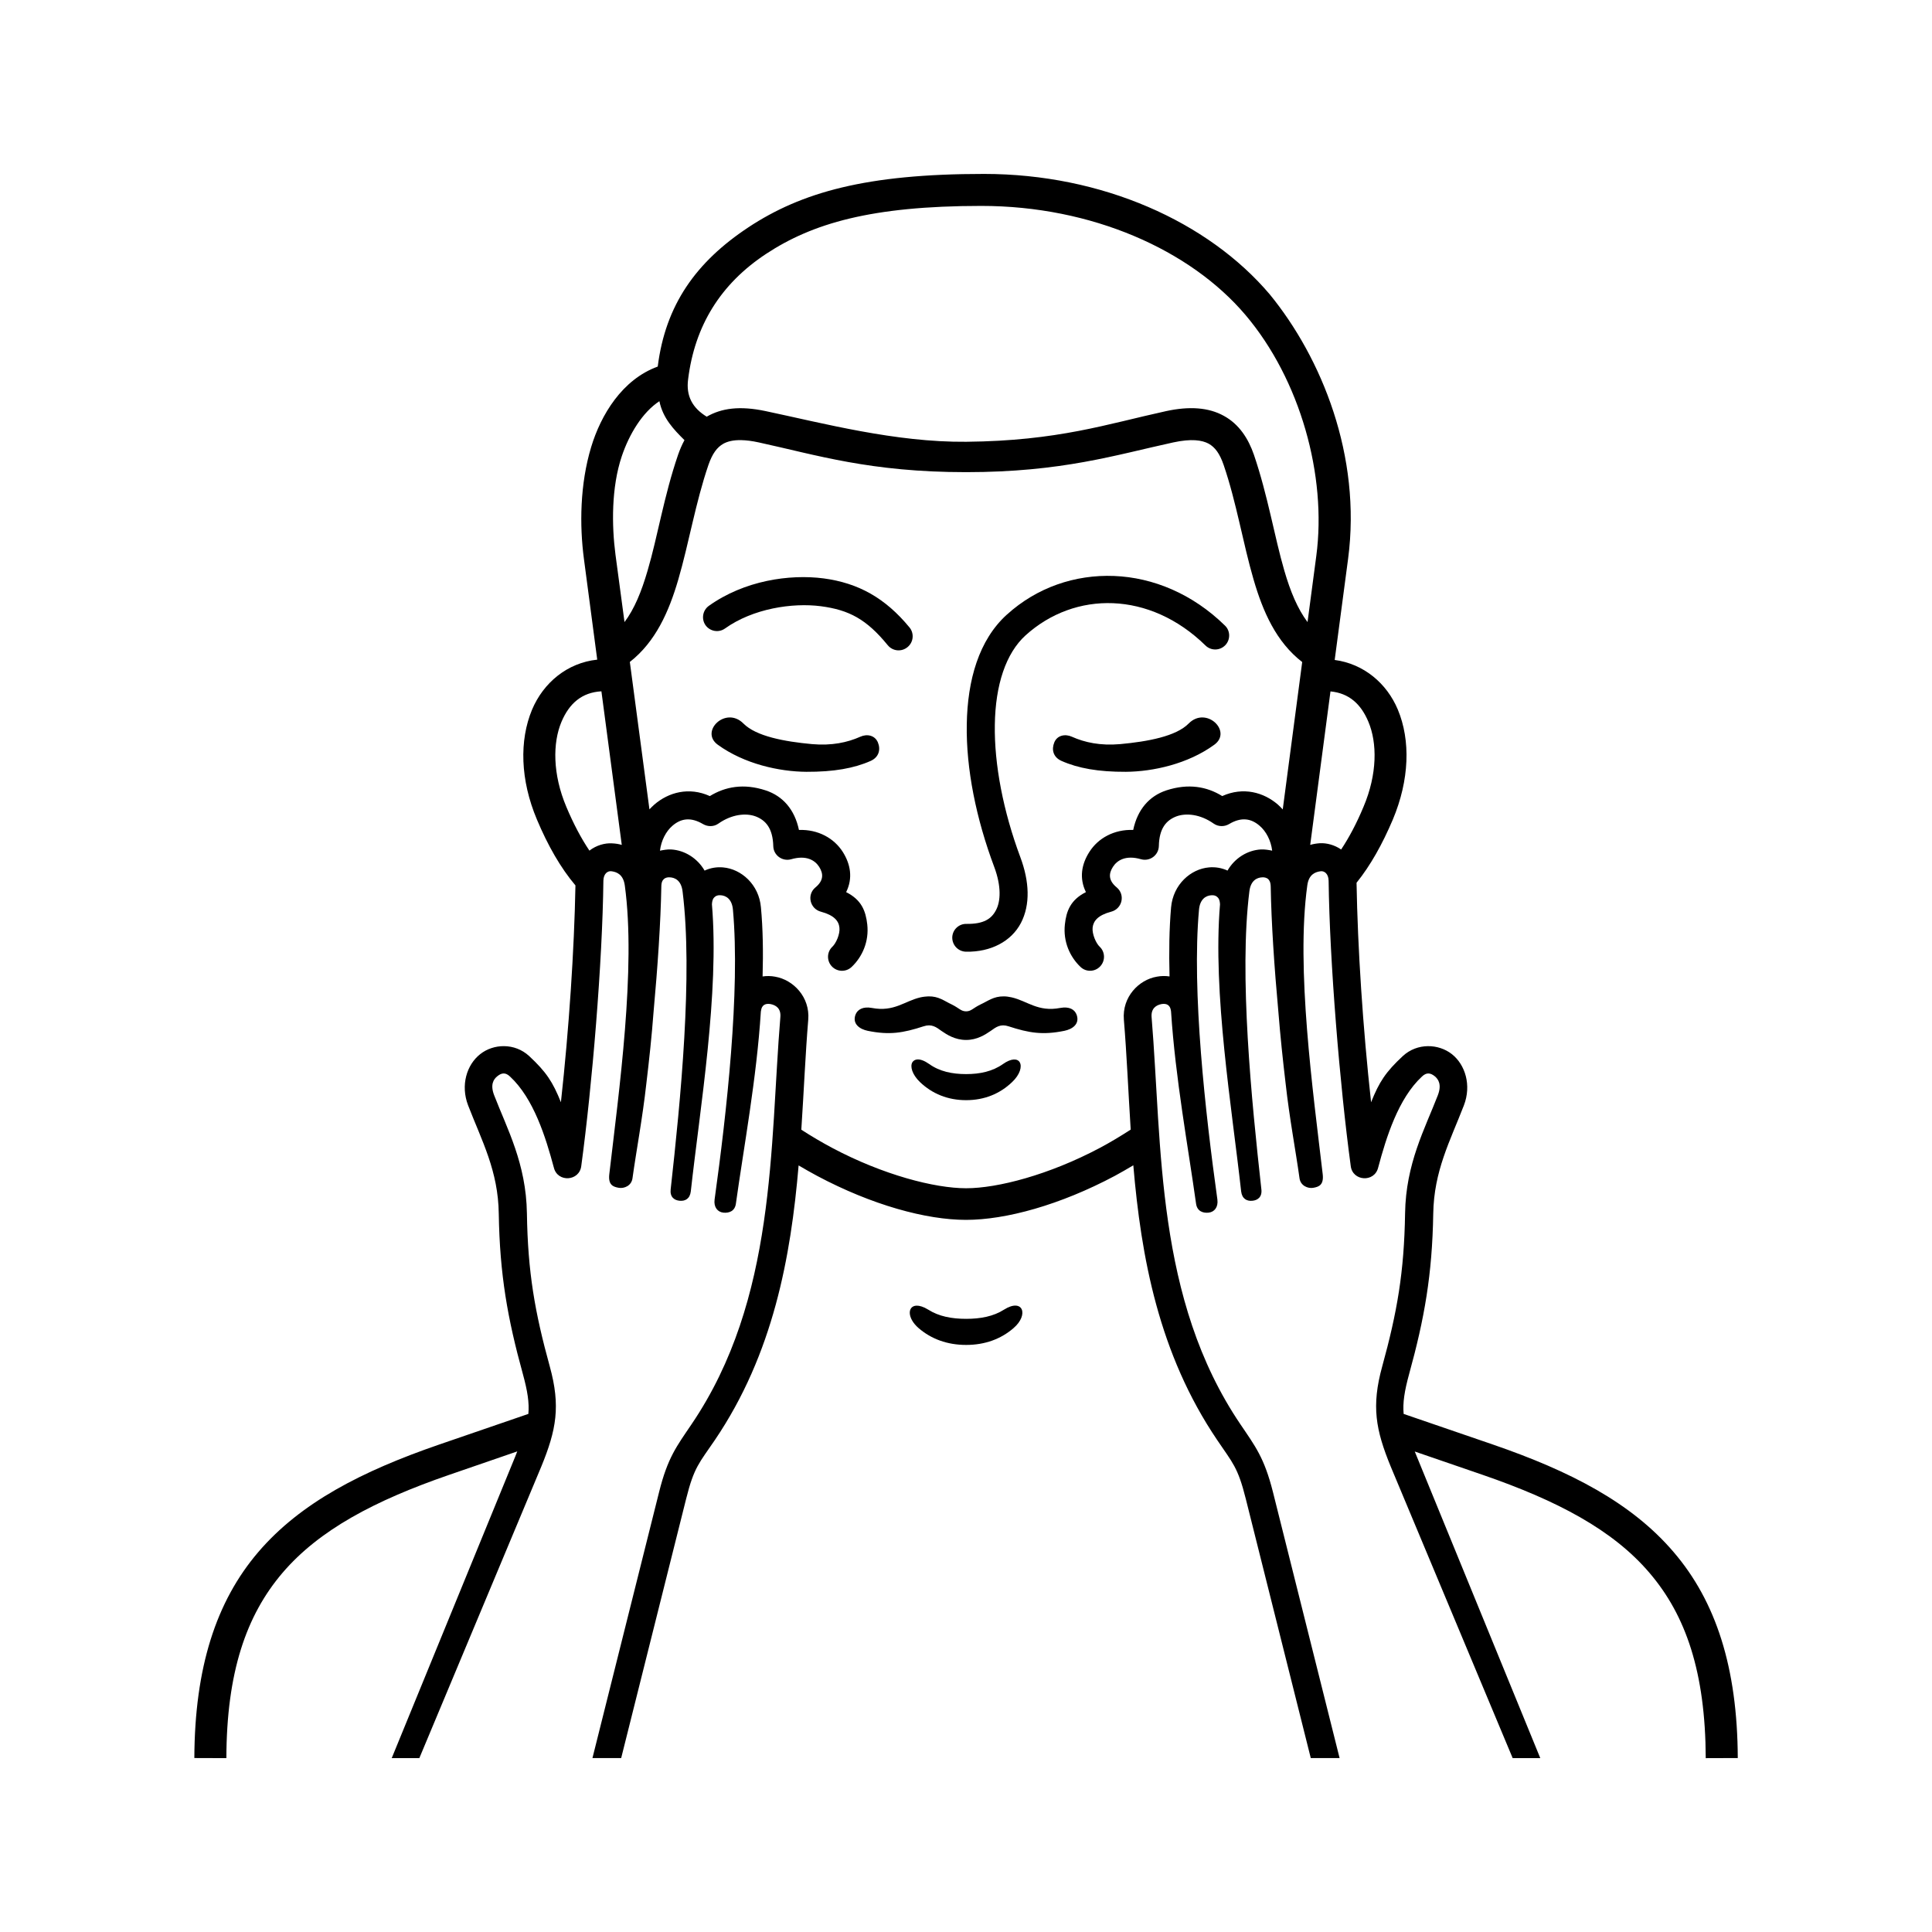 <?xml version="1.0" encoding="UTF-8"?>
<!-- Uploaded to: SVG Repo, www.svgrepo.com, Generator: SVG Repo Mixer Tools -->
<svg fill="#000000" width="800px" height="800px" version="1.1" viewBox="144 144 512 512" xmlns="http://www.w3.org/2000/svg">
 <g>
  <path d="m410.79 306.91c-7.371 6.711-10.406 17.293-10.586 29.07-0.203 11.75 2.481 24.984 7.293 37.812 1.898 5.106 1.684 9.07 0.465 11.375-1.191 2.328-3.262 3.734-7.816 3.672-2.039-0.062-3.734 1.547-3.789 3.582-0.023 2.078 1.605 3.762 3.68 3.789 6.5 0.117 11.953-2.711 14.516-7.609 2.535-4.875 2.246-11.023-0.152-17.438-4.516-12.109-6.938-24.582-6.762-35.109 0.152-10.551 2.918-18.922 8.133-23.668 13.094-11.867 32.914-11.785 47.699 2.68 1.457 1.426 3.785 1.395 5.219-0.062 1.426-1.457 1.395-3.824-0.062-5.219-8.598-8.426-19.07-12.742-29.383-13.148-10.324-0.402-20.473 3.027-28.434 10.262l-0.02 0.008z"/>
  <path d="m331.86 304.55c-1.664 1.191-2.043 3.5-0.875 5.156 1.191 1.633 3.492 2.043 5.156 0.844 7.406-5.277 17.816-6.875 25.422-5.891 7.461 0.992 12.07 3.441 17.695 10.324 1.316 1.605 3.648 1.836 5.258 0.5 1.566-1.281 1.809-3.621 0.52-5.195-6.473-7.863-13.613-11.777-22.746-13.004-9.117-1.188-21.066 0.586-30.43 7.266z"/>
  <path d="m496.59 327.23c4.898 0.465 8.078 3.32 10.059 8.078 2.328 5.535 2.391 13.816-1.316 22.531-1.836 4.406-3.824 8.133-5.918 11.285-1.773-1.227-3.852-1.746-5.598-1.664-0.934 0.062-1.773 0.207-2.598 0.441zm-193.21-0.027 5.394 40.703c-0.785-0.23-1.664-0.379-2.598-0.41-1.863-0.113-4.137 0.5-5.973 1.926-2.156-3.203-4.203-7.055-6.098-11.547-3.699-8.75-3.644-17.023-1.316-22.566 2.078-4.926 5.426-7.812 10.59-8.105zm37.086-66.562c1.281 0.027 2.801 0.203 4.637 0.609 15.277 3.32 29.449 7.875 54.902 7.875s39.617-4.551 54.898-7.875c4.844-1.051 7.641-0.609 9.387 0.32 1.719 0.961 2.949 2.625 3.992 5.66 3.41 9.969 5.106 20.695 7.934 30.379 2.481 8.516 6 16.531 12.879 21.836l-5.156 39.066c-0.41-0.465-0.844-0.875-1.281-1.281-3.762-3.262-9.188-4.773-14.758-2.266-4.023-2.481-8.918-3.441-14.84-1.496-4.484 1.496-7.609 5.043-8.75 10.473-5.066-0.18-9.297 2.188-11.598 5.801-2.106 3.269-2.75 6.969-0.934 10.676-4.082 2.066-5.195 5.016-5.574 8.57-0.492 4.523 1.316 8.574 4.141 11.258 1.457 1.406 3.789 1.344 5.188-0.117 1.434-1.484 1.371-3.848-0.113-5.246-0.961-0.902-2.043-3.352-1.863-5.066 0.203-1.754 1.395-3.269 4.898-4.203 2.949-0.754 3.824-4.484 1.484-6.441-2.266-1.863-2.129-3.699-0.992-5.457 1.113-1.746 3.422-3.176 7.441-2.008 2.328 0.645 4.637-1.051 4.719-3.469 0.09-4.754 1.988-6.852 4.613-7.875 2.621-0.984 6.41-0.582 9.914 1.898 1.227 0.852 2.828 0.875 4.102 0.117 3.242-1.926 5.84-1.484 8.082 0.465 1.719 1.461 3 3.914 3.32 6.59-0.844-0.172-1.988-0.379-3.027-0.32-3.469 0.207-6.879 2.246-8.805 5.598-1.547-0.723-3.269-0.992-4.898-0.844-4.844 0.41-9.512 4.516-10.059 10.586-0.492 5.66-0.582 11.84-0.41 18.312-1.137-0.172-2.266-0.141-3.352 0.062-4.785 0.812-9.242 5.367-8.75 11.398 0.762 9.129 1.164 18.949 1.809 29.133-2.711 1.746-5.418 3.383-8.156 4.836-13.504 7.172-27.145 10.703-35.453 10.703-8.348 0-22.016-3.531-35.512-10.703-2.738-1.457-5.457-3.062-8.168-4.812 0.672-10.203 1.082-20.023 1.836-29.152 0.5-6.027-3.992-10.586-8.777-11.398-1.074-0.203-2.211-0.23-3.32-0.062 0.18-6.473 0.09-12.652-0.441-18.312-0.52-6.066-5.219-10.172-10.027-10.586-1.664-0.152-3.352 0.117-4.902 0.844-1.949-3.352-5.356-5.391-8.828-5.598-1.051-0.062-2.156 0.152-3 0.32 0.32-2.68 1.594-5.129 3.293-6.59 2.246-1.949 4.836-2.391 8.105-0.465 1.281 0.754 2.887 0.734 4.082-0.117 3.519-2.481 7.316-2.883 9.914-1.898 2.621 1.023 4.516 3.117 4.637 7.875 0.062 2.418 2.391 4.113 4.727 3.469 4.023-1.164 6.32 0.262 7.434 2.008 1.102 1.754 1.281 3.59-0.992 5.457-2.356 1.953-1.457 5.688 1.484 6.441 3.469 0.934 4.695 2.445 4.875 4.203 0.203 1.719-0.902 4.164-1.863 5.066-1.496 1.406-1.547 3.762-0.117 5.246 1.406 1.461 3.734 1.523 5.219 0.117 2.828-2.68 4.637-6.734 4.141-11.258-0.41-3.555-1.484-6.5-5.598-8.57 1.836-3.699 1.164-7.406-0.902-10.676-2.305-3.609-6.531-5.981-11.605-5.801-1.137-5.426-4.281-8.98-8.777-10.473-5.891-1.949-10.789-0.984-14.84 1.496-5.535-2.508-10.965-0.992-14.727 2.266-0.465 0.41-0.875 0.824-1.277 1.254l-5.195-39.066c6.824-5.336 10.352-13.324 12.832-21.809 2.828-9.68 4.574-20.402 7.988-30.379 1.051-3.027 2.277-4.695 3.992-5.66 1.07-0.582 2.586-0.992 4.742-0.934zm-21.723-10.324c0.934 4.523 3.762 7.461 6.648 10.324-0.672 1.227-1.227 2.535-1.695 3.879-3.734 10.875-5.445 21.805-8.078 30.699-1.605 5.508-3.469 10.117-6.117 13.641l-2.394-17.875c-1.012-7.785-1.102-17.809 1.664-26.062 1.984-5.883 5.457-11.629 9.973-14.605zm155.29-22.883c14.605 17.227 21.602 42.684 18.805 63.844l-2.328 17.582c-2.66-3.559-4.551-8.133-6.152-13.641-2.598-8.895-4.348-19.82-8.055-30.699-1.457-4.231-3.902-8.105-7.988-10.324-4.055-2.246-9.18-2.57-15.25-1.254-15.742 3.441-28.66 7.898-53 8.133-18.781 0.172-37.883-4.902-53.18-8.133-6.914-1.461-11.695-0.762-15.602 1.484-3.762-2.305-5.516-5.457-4.926-9.914 1.746-14.145 8.57-25.254 20.668-33.234 12.188-8.023 27.762-12.711 57.031-12.711 29.305 0.004 55.375 11.664 69.977 28.867zm-131.67-23.211c-13.906 9.188-22.012 20.582-24.055 36.918-9.445 3.441-15.07 12.824-17.641 21.312-3 9.914-3.09 20.82-1.926 29.625l3.531 26.734c-7.953 0.844-14.258 6.117-17.266 13.234-3.41 8.168-3.141 18.656 1.281 29.133 2.887 6.879 6.269 12.801 10.211 17.465-0.32 17.086-1.695 37.902-3.852 57.461-2.156-5.367-3.852-7.992-8.426-12.25-3.824-3.519-9.449-3.293-12.969-0.492-3.559 2.801-5.246 8.219-3.207 13.551 3.672 9.512 7.988 17.375 8.133 28.75 0.262 16.148 2.328 27.75 6.383 42.449 1.254 4.586 1.723 7.613 1.461 10.586l-23.672 8.133c-20.465 7.055-36.707 15.398-47.902 28.48-11.168 13.059-16.855 30.586-16.945 54.586l8.488 0.027c0.062-22.684 5.219-37.793 14.895-49.129 9.711-11.348 24.379-19.129 44.172-25.953l18.02-6.207c-0.172 0.441-0.32 0.789-0.492 1.254l-32.777 80.031h7.32l32.305-77.234c4.023-9.789 5.156-16.059 2.266-26.555-3.965-14.375-5.828-24.988-6.062-40.59-0.203-13.207-5.246-22.391-8.688-31.309-1.051-2.738-0.207-4.203 0.875-5.043 1.051-0.844 2.098-1.082 3.32 0.09 6.297 5.828 9.477 16.121 11.637 24.168 0.992 3.992 6.789 3.609 7.262-0.465 2.883-21.254 5.621-54.094 5.859-75.57 0.027-1.926 1.191-2.715 2.246-2.508 1.34 0.203 3.027 0.844 3.43 3.758 3.008 21.926-1.547 54.496-4.102 76.449-0.352 2.91 0.984 3.41 2.535 3.672 1.367 0.23 3.352-0.52 3.609-2.57 0.992-7.172 2.648-15.859 3.672-25.102 0.734-6.152 1.426-12.477 1.898-18.836 1.102-12.07 1.898-23.875 2.066-33.27 0-1.281 0.352-1.746 0.699-2.066 0.32-0.293 0.875-0.492 1.547-0.441 1.371 0.062 3.027 0.824 3.383 3.711 2.769 22.094-0.52 55.309-3.152 78.98-0.23 2.008 0.934 2.91 2.426 3.027 1.395 0.113 2.68-0.5 2.91-2.508 2.445-22.129 7.586-52.57 5.598-76.043 0.062-1.281 0.441-1.719 0.789-2.008 0.348-0.293 0.844-0.469 1.547-0.41 1.34 0.09 2.973 0.934 3.231 3.824 1.953 21.602-1.684 53.965-4.863 76.824-0.262 2.039 0.812 3.32 2.356 3.469 1.516 0.141 3.039-0.41 3.297-2.426 2.039-14.66 5.508-33.27 6.609-50.875 0.152-1.137 0.5-1.484 0.824-1.719 0.379-0.27 0.934-0.379 1.664-0.27 1.484 0.27 2.883 1.141 2.68 3.469-2.828 34.141-0.992 74.672-23.555 107.93-3.941 5.828-6.297 8.805-8.574 17.906l-17.668 70.527h7.613l17.227-68.746c2.098-8.398 3.469-9.449 7.586-15.512 15.512-22.891 20.148-48.574 22.211-72.801 1.633 0.961 3.269 1.898 4.902 2.769 14.516 7.727 28.891 11.66 39.449 11.66 10.586 0 24.926-3.934 39.449-11.66 1.633-0.875 3.262-1.836 4.898-2.801 2.066 24.254 6.711 49.91 22.25 72.836 4.074 6.062 5.445 7.113 7.547 15.512l17.234 68.746h7.637l-17.668-70.527c-2.301-9.098-4.664-12.074-8.598-17.906-22.543-33.27-20.734-73.797-23.555-107.93-0.18-2.328 1.227-3.203 2.68-3.469 0.734-0.113 1.316 0 1.664 0.27 0.32 0.23 0.668 0.582 0.812 1.719 1.137 17.605 4.574 36.211 6.621 50.875 0.262 2.016 1.773 2.57 3.293 2.426 1.547-0.152 2.625-1.434 2.367-3.469-3.18-22.863-6.828-55.223-4.875-76.824 0.262-2.887 1.898-3.734 3.269-3.824 0.672-0.062 1.164 0.117 1.516 0.41 0.352 0.293 0.723 0.723 0.785 2.008-1.977 23.473 3.152 53.914 5.598 76.043 0.242 2.008 1.516 2.621 2.918 2.508 1.484-0.117 2.68-1.023 2.445-3.027-2.625-23.672-5.949-56.891-3.18-78.98 0.352-2.887 2.016-3.648 3.383-3.711 0.672-0.051 1.227 0.152 1.574 0.441 0.32 0.32 0.672 0.785 0.699 2.066 0.152 9.387 0.934 21.199 2.039 33.27 0.508 6.352 1.176 12.684 1.906 18.836 1.023 9.242 2.688 17.93 3.68 25.102 0.262 2.043 2.266 2.801 3.609 2.57 1.547-0.262 2.887-0.762 2.535-3.672-2.57-21.961-7.113-54.523-4.082-76.449 0.379-2.91 2.066-3.555 3.41-3.758 1.051-0.207 2.215 0.582 2.246 2.508 0.262 21.48 2.973 54.316 5.859 75.57 0.465 4.074 6.269 4.457 7.262 0.465 2.156-8.043 5.328-18.34 11.625-24.168 1.227-1.172 2.277-0.934 3.352-0.09 1.051 0.844 1.898 2.305 0.852 5.043-3.441 8.918-8.488 18.109-8.688 31.309-0.242 15.602-2.106 26.215-6.066 40.59-2.887 10.496-1.746 16.766 2.277 26.555l32.305 77.234h7.316l-32.766-80.031c-0.18-0.43-0.32-0.812-0.5-1.227l17.984 6.18c19.801 6.824 34.523 14.605 44.199 25.953 9.711 11.336 14.844 26.445 14.93 49.129l8.488-0.027c-0.09-24-5.801-41.52-16.996-54.586-11.168-13.082-27.379-21.43-47.844-28.48l-23.707-8.133c-0.262-2.973 0.203-6 1.457-10.586 4.055-14.695 6.117-26.293 6.387-42.449 0.172-11.375 4.457-19.238 8.129-28.75 2.043-5.336 0.352-10.754-3.176-13.551-3.559-2.801-9.188-3.027-13.008 0.492-4.574 4.254-6.266 6.879-8.418 12.25-2.188-19.82-3.559-40.961-3.852-58.168 3.672-4.551 6.852-10.234 9.621-16.766 4.406-10.5 4.727-20.965 1.316-29.133-2.918-6.965-9.039-12.129-16.73-13.145l3.555-26.824c3.59-27.258-7.023-53.27-20.785-70.09-16.328-19.238-44.402-31.891-75.688-31.891-31.293-0.012-48.379 4.887-62.43 14.129z"/>
  <path d="m387.14 424.76c-0.609 0.027-1.074 0.32-1.344 0.734-0.668 1.102-0.082 3.262 2.016 5.277 3.242 3.09 7.371 4.785 12.219 4.785 4.836 0 8.949-1.695 12.18-4.785 2.133-2.016 2.688-4.172 2.016-5.277-0.582-0.961-2.156-1.113-4.434 0.492-2.769 1.953-6.09 2.66-9.762 2.66-3.699 0-7.031-0.699-9.77-2.66-1.285-0.906-2.332-1.262-3.121-1.227z"/>
  <path d="m390.03 408.05c-0.609 0.027-1.316 0.09-2.098 0.262-4.203 0.961-6.969 3.934-12.891 2.801-2.336-0.43-3.824 0.41-4.344 1.836-0.844 2.418 1.137 3.789 3.262 4.231 5.75 1.164 9.332 0.582 14.816-1.203 2.129-0.695 3.32 0.207 4.727 1.23 1.426 0.984 3.582 2.391 6.531 2.391 2.91 0 5.066-1.406 6.5-2.391 1.426-1.023 2.621-1.926 4.727-1.23 5.481 1.785 9.062 2.367 14.805 1.203 2.156-0.441 4.113-1.812 3.262-4.231-0.52-1.457-1.977-2.266-4.344-1.836-5.918 1.137-8.688-1.836-12.879-2.801-0.762-0.172-1.457-0.262-2.098-0.262-2.715-0.027-4.172 1.227-6.188 2.156-1.977 0.961-2.445 1.809-3.785 1.809-1.371 0-1.836-0.844-3.789-1.809-2.019-0.938-3.477-2.219-6.215-2.156z"/>
  <path d="m374.78 345.63c2.156-0.992 2.648-3.008 1.863-4.902-0.789-1.863-2.859-2.301-4.664-1.484-3.383 1.516-7.551 2.418-12.801 1.953-7.293-0.672-14.805-2.066-18.164-5.457-4.664-4.719-11.66 2.106-6.789 5.625 7.004 5.078 16.238 7.121 23.473 7.172 7.25 0.031 12.648-0.93 17.082-2.906z"/>
  <path d="m425.27 345.63c-2.188-0.992-2.648-3.008-1.863-4.902 0.762-1.863 2.859-2.301 4.664-1.484 3.387 1.516 7.523 2.418 12.801 1.953 7.293-0.672 14.816-2.066 18.137-5.457 4.664-4.719 11.66 2.106 6.789 5.625-6.965 5.078-16.211 7.121-23.438 7.172-7.262 0.031-12.656-0.93-17.09-2.906z"/>
  <path d="m386.88 490.01c-2.391 0.09-2.535 3.269 0.555 5.949 3.352 2.887 7.586 4.461 12.602 4.461 4.988 0 9.242-1.574 12.562-4.461 4.141-3.555 2.481-8.043-2.508-4.898-2.828 1.809-6.269 2.445-10.055 2.445-3.824 0-7.234-0.645-10.059-2.445-1.262-0.781-2.316-1.074-3.098-1.051z"/>
 </g>
</svg>